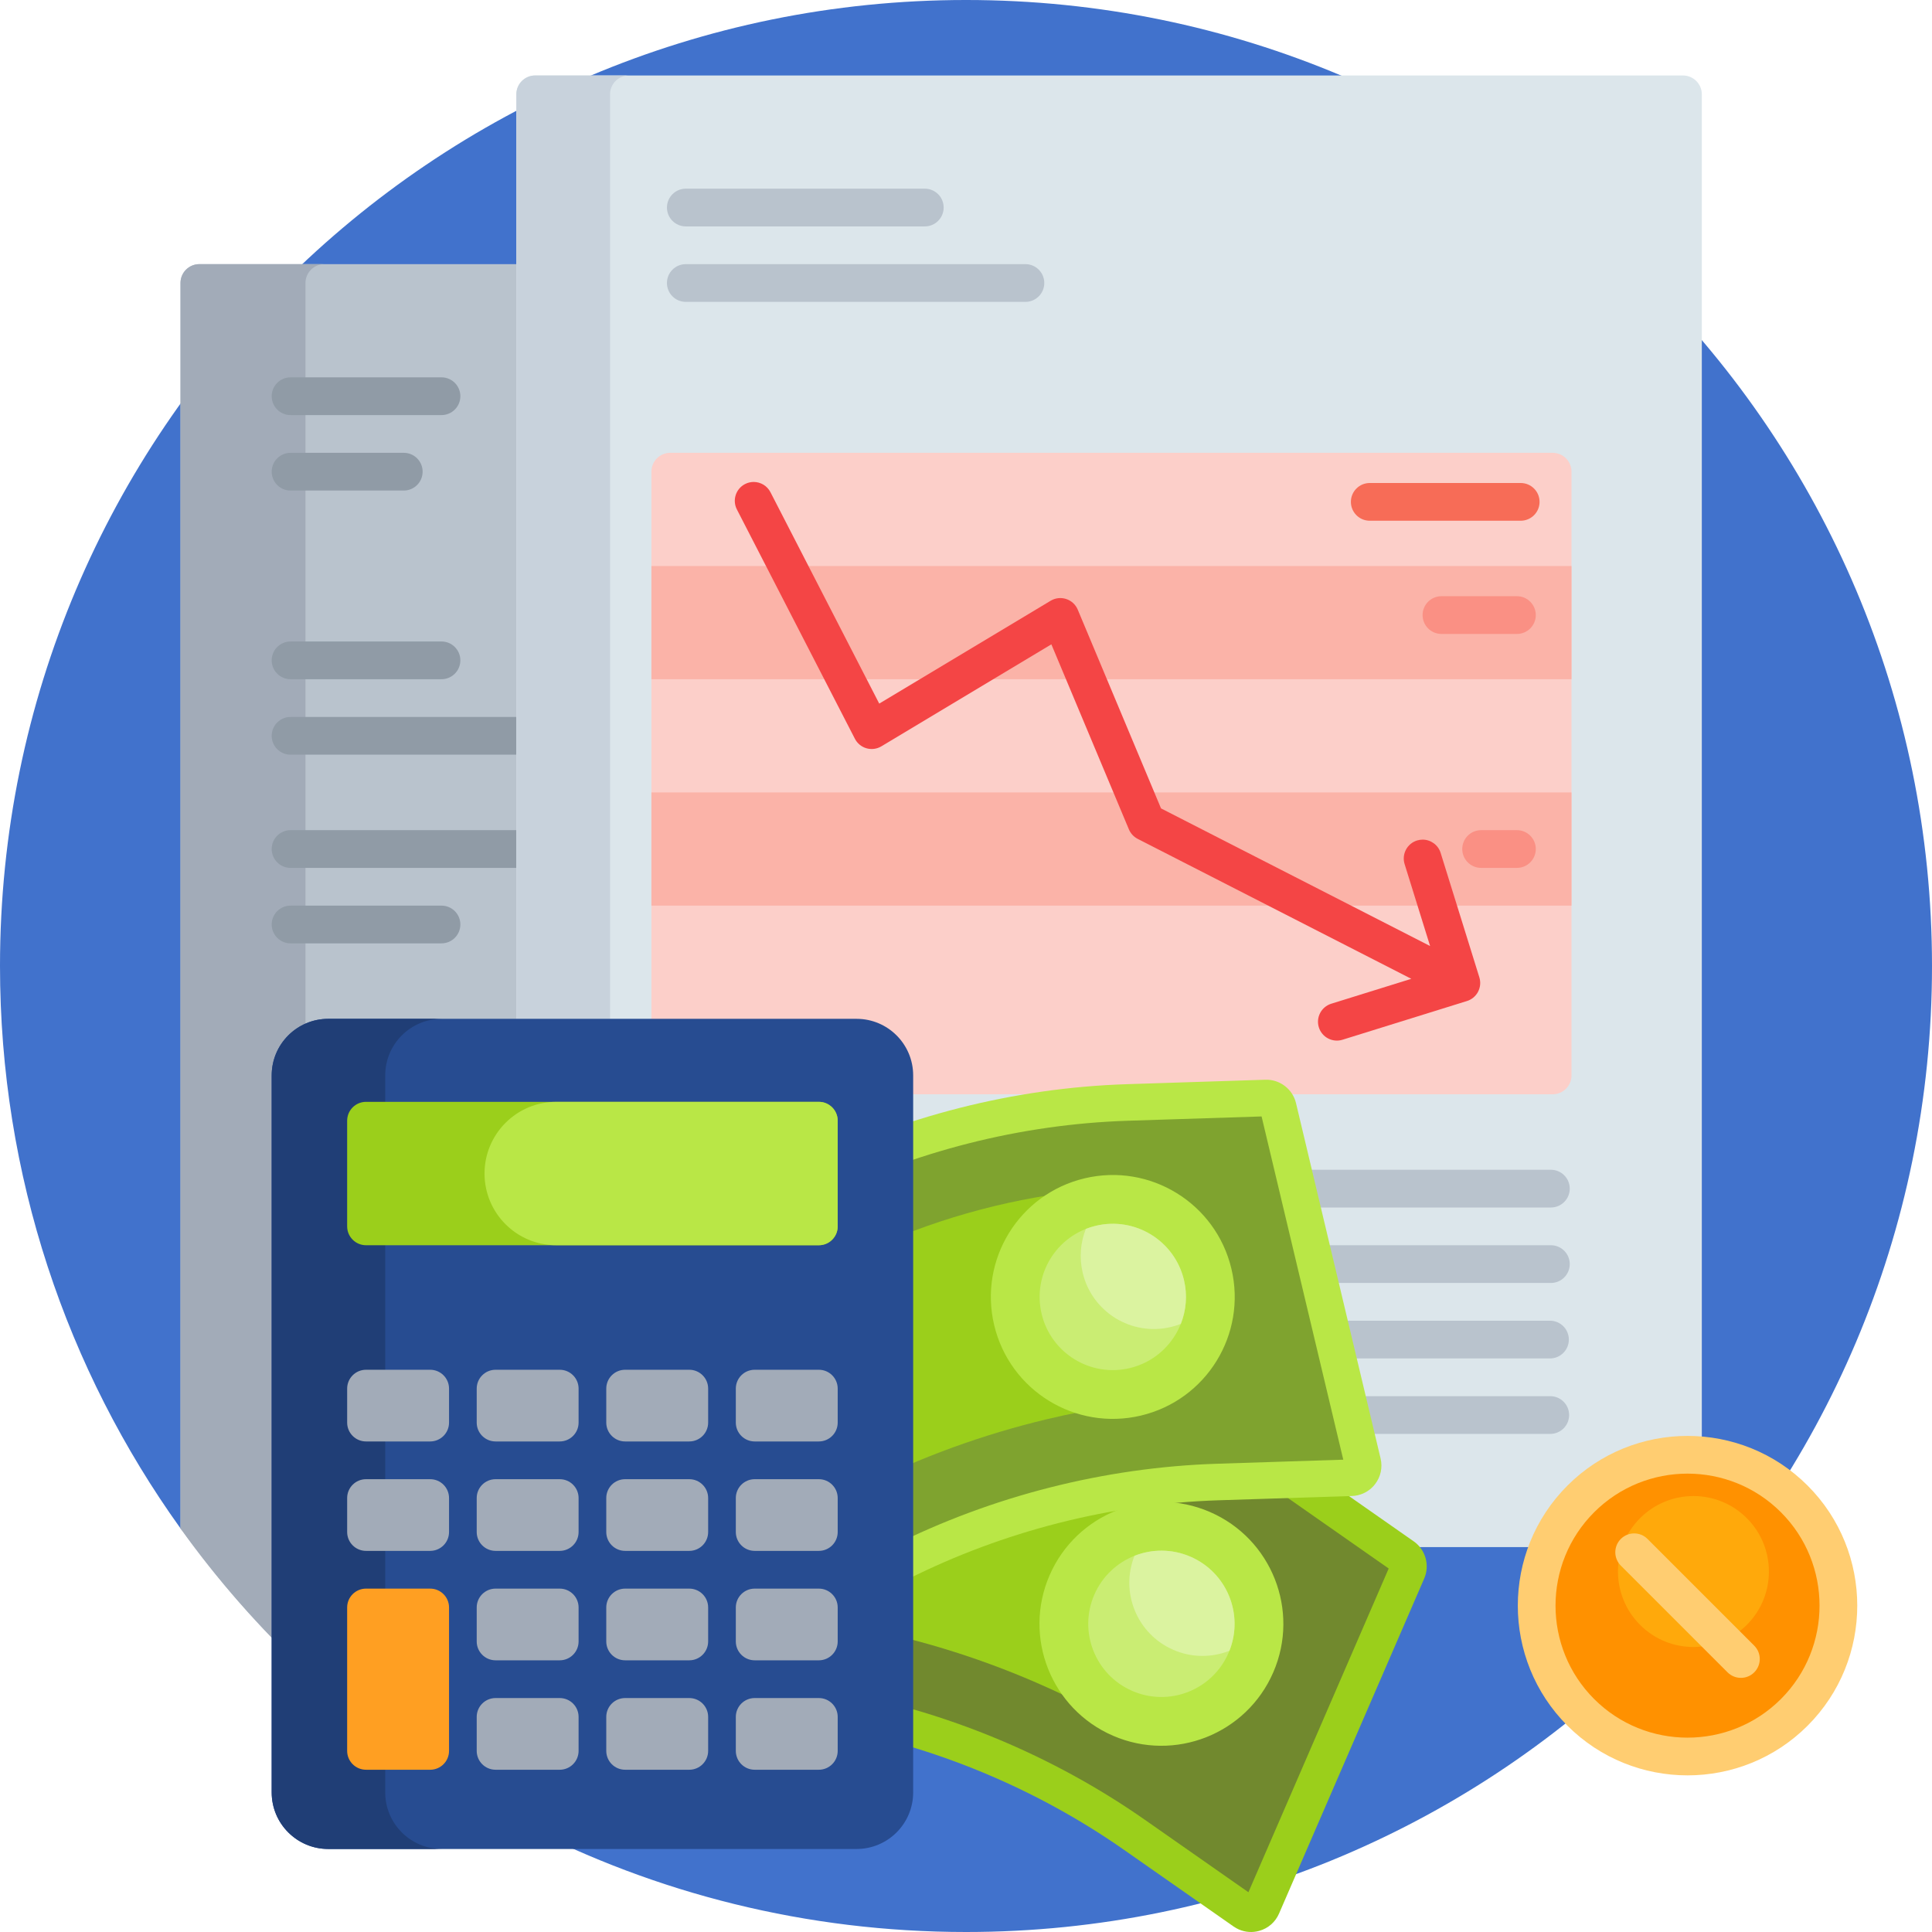 <svg id="Capa_1" enable-background="new 0 0 512 512" height="512" viewBox="0 0 512 512" width="512" xmlns="http://www.w3.org/2000/svg"><g><path d="m512 256c0 141.385-114.615 256-256 256-42.279 0-82.164-10.249-117.306-28.398-32.691-16.883-55.757-46.124-78.349-74.789-2.399-3.043-10.25-.621-12.511-3.774-30.109-41.978-47.834-93.439-47.834-149.039 0-141.385 114.615-256 256-256s256 114.615 256 256z" fill="#4172cc"/><path d="m238.039 460h-136.723c-20.455-15.534-38.502-34.074-53.483-54.961v-330.039c0-2.761 2.239-5 5-5h185.207c2.761 0 5 2.239 5 5v380c-.001 2.761-2.239 5-5.001 5z" fill="#b9c3cd"/><path d="m85.956 70c-2.761 0-5 2.239-5 5v367.804c-12.228-11.463-23.331-24.113-33.123-37.766v-330.038c0-2.761 2.239-5 5-5z" fill="#a2abb8"/><path d="m72 105c0-2.761 2.239-5 5-5h40c2.761 0 5 2.239 5 5s-2.239 5-5 5h-40c-2.761 0-5-2.239-5-5zm5 75h40c2.761 0 5-2.239 5-5s-2.239-5-5-5h-40c-2.761 0-5 2.239-5 5s2.239 5 5 5zm40 60h-40c-2.761 0-5 2.239-5 5s2.239 5 5 5h40c2.761 0 5-2.239 5-5s-2.239-5-5-5zm-40-40h80c2.761 0 5-2.239 5-5s-2.239-5-5-5h-80c-2.761 0-5 2.239-5 5s2.239 5 5 5zm80 20h-80c-2.761 0-5 2.239-5 5s2.239 5 5 5h80c2.761 0 5-2.239 5-5s-2.239-5-5-5zm-80-90h30c2.761 0 5-2.239 5-5s-2.239-5-5-5h-30c-2.761 0-5 2.239-5 5s2.239 5 5 5z" fill="#909ba6"/><path d="m451 25v380c0 2.761-2.239 5-5 5h-304.167c-2.761 0-5-2.239-5-5v-380c0-2.761 2.239-5 5-5h304.167c2.761 0 5 2.239 5 5z" fill="#dce6eb"/><path d="m166.667 410h-24.833c-2.761 0-5-2.239-5-5v-380c0-2.761 2.239-5 5-5h24.833c-2.761 0-5 2.239-5 5v380c0 2.761 2.238 5 5 5z" fill="#c8d2dc"/><path d="m342.5 375c0-2.761 2.239-5 5-5h63.333c2.761 0 5 2.239 5 5 0 2.761-2.239 5-5 5h-63.333c-2.761 0-5-2.239-5-5zm-65.5-15h133.76c2.761 0 5-2.239 5-5 0-2.761-2.239-5-5-5h-133.76c-2.761 0-5 2.239-5 5 0 2.761 2.239 5 5 5zm.24-20h133.76c2.761 0 5-2.239 5-5 0-2.761-2.239-5-5-5h-133.76c-2.761 0-5 2.239-5 5 0 2.761 2.238 5 5 5zm0-20h133.76c2.761 0 5-2.239 5-5 0-2.761-2.239-5-5-5h-133.76c-2.761 0-5 2.239-5 5 0 2.761 2.238 5 5 5zm-32.159-270h-63.333c-2.761 0-5 2.239-5 5 0 2.761 2.239 5 5 5h63.333c2.761 0 5-2.239 5-5 0-2.761-2.239-5-5-5zm26.666 20h-90c-2.761 0-5 2.239-5 5 0 2.761 2.239 5 5 5h90c2.761 0 5-2.239 5-5 0-2.761-2.238-5-5-5z" fill="#b9c3cd"/><path d="m416.462 125v160c0 2.761-2.239 5-5 5h-233.833c-2.761 0-5-2.239-5-5v-160c0-2.761 2.239-5 5-5h233.833c2.762 0 5 2.239 5 5z" fill="#fccfc9"/><path d="m416.462 150v30h-243.833v-30zm-243.833 90h243.833v-30h-243.833z" fill="#fbb3a8"/><path d="m408 133c0 2.761-2.239 5-5 5h-40c-2.761 0-5-2.239-5-5s2.239-5 5-5h40c2.761 0 5 2.239 5 5z" fill="#f76c57"/><path d="m402 168h-20c-2.761 0-5-2.239-5-5s2.239-5 5-5h20c2.761 0 5 2.239 5 5s-2.239 5-5 5zm0 52h-9.489c-2.761 0-5 2.239-5 5s2.239 5 5 5h9.489c2.761 0 5-2.239 5-5s-2.239-5-5-5z" fill="#fa9084"/><path d="m391.698 262.835c-.617 1.174-1.675 2.055-2.941 2.448l-32.99 10.262c-2.634.818-5.439-.652-6.259-3.289s.652-5.439 3.29-6.26l21.214-6.599-72.507-37.087c-1.051-.537-1.878-1.43-2.334-2.519l-20.547-49.035-45.048 27.028c-1.185.711-2.613.899-3.942.521-1.33-.379-2.443-1.291-3.076-2.521l-31.271-60.771c-1.264-2.456-.297-5.471 2.158-6.734.732-.376 1.513-.555 2.284-.555 1.813 0 3.563.99 4.45 2.713l28.829 56.025 45.424-27.254c1.244-.747 2.75-.916 4.13-.464 1.379.452 2.493 1.48 3.054 2.818l22.073 52.675 71.303 36.471-6.753-21.708c-.82-2.637.652-5.439 3.289-6.26.495-.153.995-.227 1.487-.227 2.131 0 4.106 1.374 4.773 3.516l10.262 32.99c.39 1.271.264 2.642-.352 3.816z" fill="#f44545"/><path d="m372.988 416.385-38.485 88.82c-.813 1.876-3.142 2.535-4.817 1.363l-29.022-20.302c-24.052-16.825-51.477-28.216-80.373-33.382-25.853-4.622-50.558-14.232-72.738-28.295l-34.245-21.712c-1.343-.852-1.867-2.554-1.235-4.013l38.506-88.869c.789-1.821 3.019-2.507 4.695-1.444l33.385 21.167c22.18 14.063 46.886 23.673 72.738 28.295 28.895 5.166 56.32 16.556 80.373 33.382l30.104 21.059c1.259.879 1.724 2.522 1.114 3.931z" fill="#71892e"/><path d="m313.707 400.414-23.054 53.208c-5.27-2.795-10.654-5.383-16.131-7.757-15.998-6.932-32.792-12.03-49.878-15.084-23.074-4.125-44.812-12.582-64.608-25.133l-20.249-12.838 22.901-52.854 14.232 9.024c24.779 15.71 51.987 26.295 80.869 31.458 19.508 3.487 38.546 10.312 55.918 19.976z" fill="#9bcf1b"/><path d="m374.654 408.481-30.104-21.059c-24.459-17.109-52.918-28.929-82.298-34.181-25.357-4.533-49.242-13.825-70.997-27.618l-33.385-21.167c-2-1.268-4.44-1.594-6.7-.898s-4.096 2.339-5.037 4.509l-38.506 88.869c-1.591 3.671-.293 7.891 3.086 10.034l34.245 21.712c22.821 14.469 47.88 24.217 74.48 28.973 28.007 5.007 55.134 16.273 78.448 32.582l29.022 20.302c.453.317.932.584 1.429.799 1.691.733 3.589.867 5.401.354 2.344-.663 4.244-2.326 5.212-4.561l38.485-88.82c1.519-3.505.349-7.64-2.781-9.83zm-43.811 92.98-27.4-19.167c-24.459-17.109-52.918-28.929-82.298-34.181-25.357-4.533-49.242-13.825-70.997-27.618l-33.078-20.972 37.206-85.868 31.789 20.156c22.822 14.469 47.881 24.218 74.481 28.973 28.007 5.007 55.134 16.273 78.448 32.582l29.023 20.303z" fill="#9bcf1b"/><path d="m337.434 443.178c-7.095 16.374-26.12 23.896-42.493 16.802-16.374-7.095-23.896-26.12-16.801-42.493s26.12-23.896 42.493-16.801c16.373 7.093 23.895 26.118 16.801 42.492z" fill="#b9e746"/><path d="m358.117 391.611-35.4 1.138c-29.338.943-58.12 8.258-84.348 21.438-23.466 11.792-49.004 18.902-75.188 20.935l-40.426 3.138c-1.586.123-3.025-.926-3.393-2.473l-22.426-94.22c-.46-1.931.914-3.816 2.893-3.969l39.412-3.06c26.184-2.033 51.721-9.143 75.188-20.935 26.228-13.179 55.01-20.494 84.348-21.438l36.72-1.18c1.534-.049 2.892.988 3.247 2.481l22.414 94.168c.472 1.989-.998 3.911-3.041 3.977z" fill="#7fa32f"/><path d="m295.14 372.615c-5.893.92-11.755 2.074-17.562 3.456-16.961 4.037-33.461 10.019-48.97 17.813-20.944 10.524-43.415 16.78-66.783 18.595l-23.904 1.855-13.338-56.037 16.801-1.304c29.251-2.271 57.376-10.101 83.593-23.275 17.706-8.897 37.037-14.842 56.735-17.515z" fill="#9bcf1b"/><path d="m365.871 386.511-22.414-94.168c-.885-3.717-4.299-6.326-8.117-6.203l-36.72 1.18c-29.833.959-59.7 8.55-86.368 21.951-23.016 11.566-47.707 18.439-73.387 20.433l-39.412 3.06c-2.36.183-4.51 1.385-5.902 3.296-1.393 1.911-1.878 4.327-1.33 6.628l22.426 94.22c.927 3.893 4.495 6.493 8.484 6.183l40.426-3.138c26.94-2.092 52.843-9.303 76.989-21.436 25.421-12.774 53.89-20.01 82.327-20.925l35.4-1.138c.553-.018 1.096-.091 1.622-.216 1.793-.427 3.393-1.456 4.536-2.953 1.48-1.934 2.004-4.404 1.44-6.774zm-43.31 1.394c-29.834.959-59.7 8.551-86.368 21.951-23.016 11.565-47.707 18.439-73.387 20.434l-39.049 3.031-21.669-91.039 37.527-2.913c26.942-2.092 52.844-9.304 76.989-21.436 25.422-12.774 53.89-20.01 82.327-20.925l35.401-1.138 21.65 90.96z" fill="#b9e746"/><path d="m302.383 375.135c-17.36 4.132-34.782-6.591-38.914-23.951s6.591-34.782 23.951-38.914 34.782 6.591 38.914 23.951-6.591 34.782-23.951 38.914z" fill="#b9e746"/><path d="m276.042 348.191c-2.479-10.416 3.955-20.869 14.371-23.349 10.416-2.479 20.869 3.955 23.349 14.371 2.479 10.416-3.955 20.869-14.371 23.349-10.417 2.479-20.87-3.955-23.349-14.371zm39.452 64.352c-9.824-4.257-21.239.257-25.496 10.081s.257 21.239 10.081 25.496 21.239-.257 25.496-10.081c4.256-9.824-.257-21.239-10.081-25.496z" fill="#caed73"/><path d="m286.927 337.306c-.958-4.025-.585-8.056.835-11.63.851-.336 1.735-.615 2.65-.833 10.416-2.479 20.869 3.955 23.349 14.371.958 4.025.585 8.056-.835 11.63-.851.336-1.735.615-2.65.833-10.416 2.479-20.87-3.955-23.349-14.371zm28.567 75.237c-4.916-2.13-10.23-2.064-14.846-.236-3.845 9.692.681 20.752 10.316 24.927 4.916 2.13 10.23 2.064 14.846.236 3.845-9.691-.681-20.752-10.316-24.927z" fill="#dbf3a0"/><path d="m475.499 453.795c-15.621 15.621-40.948 15.621-56.569 0s-15.621-40.948 0-56.568c15.621-15.621 40.948-15.621 56.569 0s15.621 40.948 0 56.568z" fill="#ff9100"/><path d="m462.922 430.611c-7.81 7.81-20.474 7.81-28.284 0-7.81-7.811-7.81-20.474 0-28.284s20.474-7.81 28.284 0 7.81 20.474 0 28.284z" fill="#ffa90b"/><path d="m479.034 393.691c-17.545-17.545-46.094-17.545-63.64 0-17.545 17.545-17.545 46.094 0 63.64 17.545 17.545 46.094 17.545 63.64 0s17.546-46.094 0-63.64zm-7.071 56.569c-13.646 13.646-35.851 13.646-49.497 0s-13.646-35.851 0-49.498c13.646-13.646 35.851-13.646 49.497 0 13.647 13.647 13.647 35.852 0 49.498zm-7.071-14.142c1.953 1.952 1.953 5.119 0 7.071s-5.119 1.952-7.071 0l-28.284-28.284c-1.953-1.952-1.953-5.118 0-7.071 1.952-1.953 5.119-1.953 7.071 0z" fill="#ffcd71"/><path d="m242 285v190c0 8.284-6.716 15-15 15h-140c-8.284 0-15-6.716-15-15v-190c0-8.284 6.716-15 15-15h140c8.284 0 15 6.716 15 15z" fill="#274c91"/><path d="m117.088 490h-30.088c-8.284 0-15-6.716-15-15v-190c0-8.284 6.716-15 15-15h30.088c-8.284 0-15 6.716-15 15v190c0 8.284 6.715 15 15 15z" fill="#203e76"/><path d="m222 368v9c0 2.761-2.239 5-5 5h-17c-2.761 0-5-2.239-5-5v-9c0-2.761 2.239-5 5-5h17c2.761 0 5 2.239 5 5zm-39.333-5h-17c-2.761 0-5 2.239-5 5v9c0 2.761 2.239 5 5 5h17c2.761 0 5-2.239 5-5v-9c0-2.761-2.239-5-5-5zm-34.334 0h-17c-2.761 0-5 2.239-5 5v9c0 2.761 2.239 5 5 5h17c2.761 0 5-2.239 5-5v-9c0-2.761-2.238-5-5-5zm-34.333 0h-17c-2.761 0-5 2.239-5 5v9c0 2.761 2.239 5 5 5h17c2.761 0 5-2.239 5-5v-9c0-2.761-2.239-5-5-5zm103 29h-17c-2.761 0-5 2.239-5 5v9c0 2.761 2.239 5 5 5h17c2.761 0 5-2.239 5-5v-9c0-2.761-2.239-5-5-5zm-34.333 0h-17c-2.761 0-5 2.239-5 5v9c0 2.761 2.239 5 5 5h17c2.761 0 5-2.239 5-5v-9c0-2.761-2.239-5-5-5zm-34.334 0h-17c-2.761 0-5 2.239-5 5v9c0 2.761 2.239 5 5 5h17c2.761 0 5-2.239 5-5v-9c0-2.761-2.238-5-5-5zm-34.333 0h-17c-2.761 0-5 2.239-5 5v9c0 2.761 2.239 5 5 5h17c2.761 0 5-2.239 5-5v-9c0-2.761-2.239-5-5-5zm103 29h-17c-2.761 0-5 2.239-5 5v9c0 2.761 2.239 5 5 5h17c2.761 0 5-2.239 5-5v-9c0-2.761-2.239-5-5-5zm-34.333 0h-17c-2.761 0-5 2.239-5 5v9c0 2.761 2.239 5 5 5h17c2.761 0 5-2.239 5-5v-9c0-2.761-2.239-5-5-5zm-34.334 0h-17c-2.761 0-5 2.239-5 5v9c0 2.761 2.239 5 5 5h17c2.761 0 5-2.239 5-5v-9c0-2.761-2.238-5-5-5zm68.667 29h-17c-2.761 0-5 2.239-5 5v9c0 2.761 2.239 5 5 5h17c2.761 0 5-2.239 5-5v-9c0-2.761-2.239-5-5-5zm-34.333 0h-17c-2.761 0-5 2.239-5 5v9c0 2.761 2.239 5 5 5h17c2.761 0 5-2.239 5-5v-9c0-2.761-2.239-5-5-5zm-34.334 0h-17c-2.761 0-5 2.239-5 5v9c0 2.761 2.239 5 5 5h17c2.761 0 5-2.239 5-5v-9c0-2.761-2.238-5-5-5z" fill="#a2abb8"/><path d="m119 426v38c0 2.761-2.239 5-5 5h-17c-2.761 0-5-2.239-5-5v-38c0-2.761 2.239-5 5-5h17c2.761 0 5 2.239 5 5z" fill="#ff9f22"/><path d="m222 297v28c0 2.761-2.239 5-5 5h-120c-2.761 0-5-2.239-5-5v-28c0-2.761 2.239-5 5-5h120c2.761 0 5 2.239 5 5z" fill="#9bcf1b"/><path d="m222 297v28c0 2.761-2.239 5-5 5h-69.596c-10.493 0-19-8.507-19-19 0-10.494 8.507-19 19-19h69.596c2.761 0 5 2.239 5 5z" fill="#b9e746"/></g></svg>
